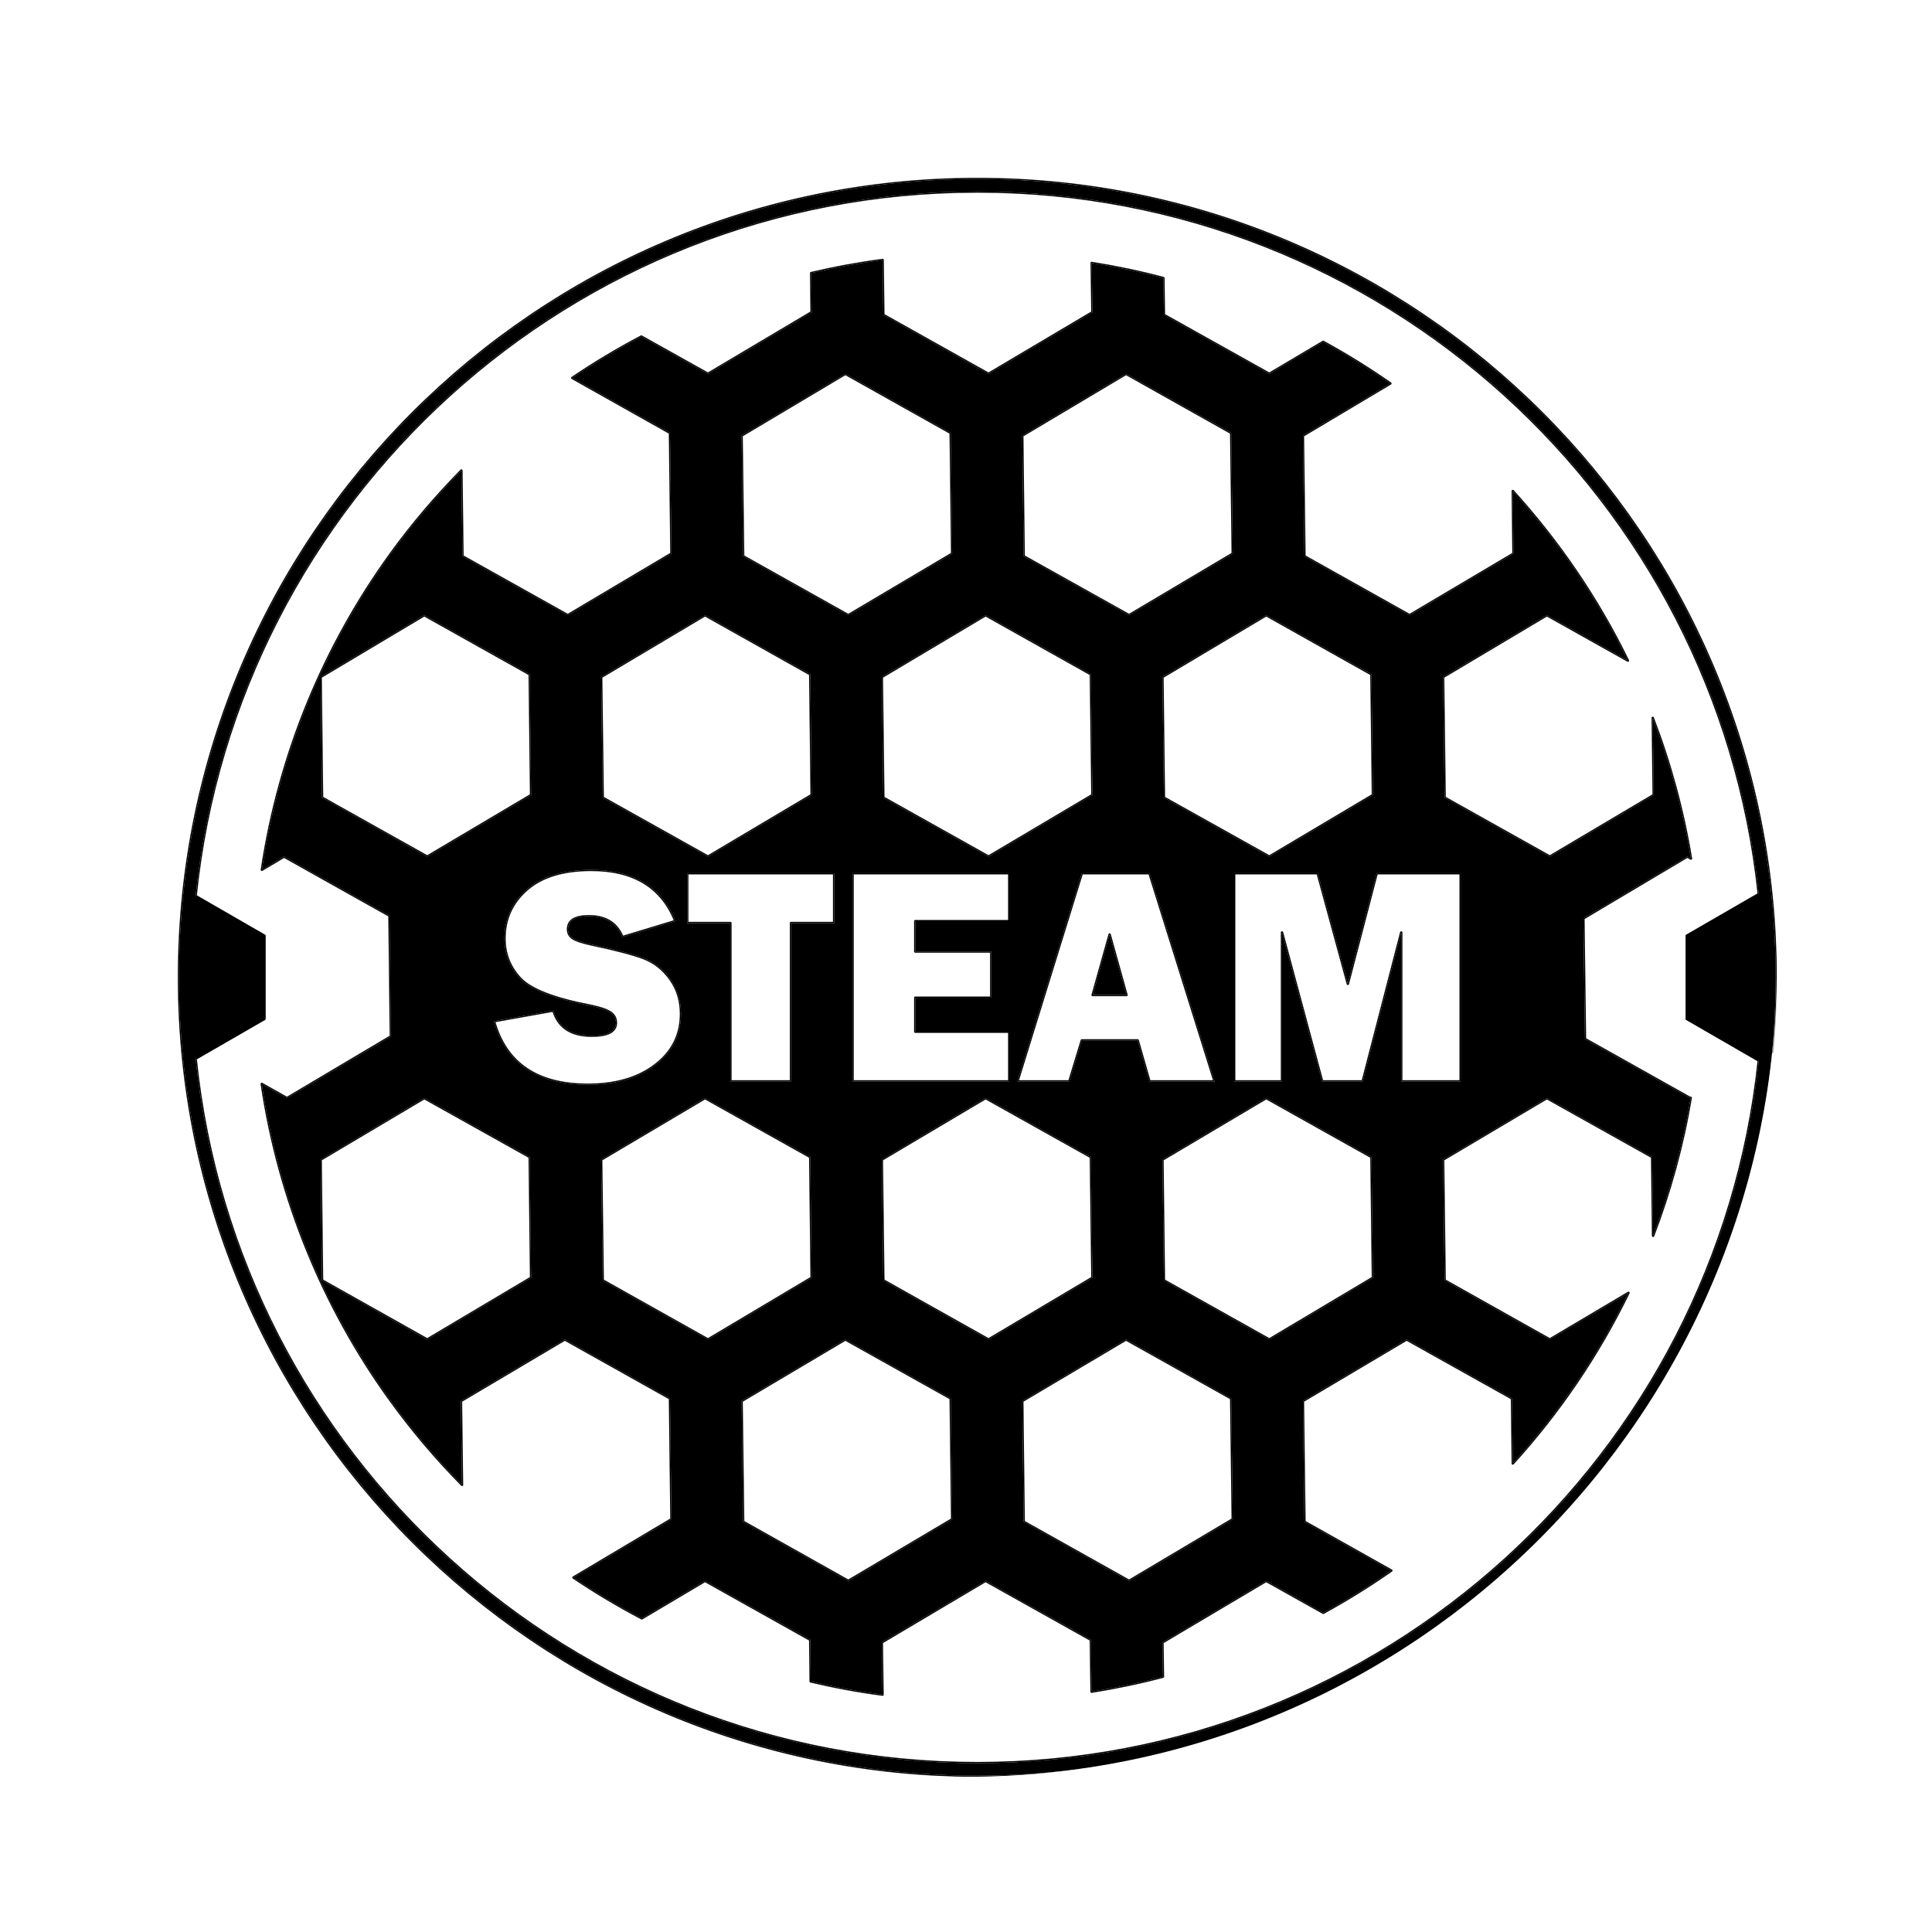<?xml version="1.0" encoding="UTF-8" standalone="no"?>
<!-- Created with Inkscape (http://www.inkscape.org/) -->
<svg
    xmlns:inkscape="http://www.inkscape.org/namespaces/inkscape"
    xmlns:rdf="http://www.w3.org/1999/02/22-rdf-syntax-ns#"
    xmlns="http://www.w3.org/2000/svg"
    xmlns:cc="http://creativecommons.org/ns#"
    xmlns:dc="http://purl.org/dc/elements/1.1/"
    xmlns:sodipodi="http://sodipodi.sourceforge.net/DTD/sodipodi-0.dtd"
    xmlns:svg="http://www.w3.org/2000/svg"
    xmlns:ns1="http://sozi.baierouge.fr"
    xmlns:xlink="http://www.w3.org/1999/xlink"
    id="svg2478"
    sodipodi:docname="steam-SCALED.svg"
    inkscape:export-filename="C:\Documents and Settings\Randall W. Wilke\Desktop\iron\steam-SCALED.png"
    viewBox="0 0 512 512"
    sodipodi:version="0.32"
    inkscape:export-xdpi="90"
    version="1.0"
    inkscape:output_extension="org.inkscape.output.svg.inkscape"
    inkscape:export-ydpi="90"
    inkscape:version="0.46"
  >
  <defs
      id="defs2480"
    >
    <filter
        id="filter2498"
        inkscape:label="IronDeepRust"
      >
      <feColorMatrix
          id="feColorMatrix2500"
          result="result0"
          type="luminanceToAlpha"
          in="SourceGraphic"
      />
      <feDiffuseLighting
          id="feDiffuseLighting2502"
          result="result6"
          lighting-color="rgb(50,17,0)"
          diffuseConstant="2.85"
          surfaceScale="800"
        >
        <feDistantLight
            id="feDistantLight2504"
            elevation="20"
            azimuth="226"
        />
      </feDiffuseLighting
      >
      <feFlood
          id="feFlood2506"
          in="SourceGraphic"
          flood-color="rgb(10,0,7)"
      />
      <feBlend
          id="feBlend2508"
          result="result3"
          in="result6"
          blend="normal"
          mode="screen"
      />
      <feComposite
          id="feComposite2510"
          operator="in"
          result="result2"
          in2="SourceGraphic"
          in="result3"
      />
      <feFlood
          id="feFlood2512"
          in="SourceGraphic"
          flood-color="rgb(0,0,0)"
      />
      <feComposite
          id="feComposite2514"
          operator="in"
          in2="SourceGraphic"
      />
      <feGaussianBlur
          id="feGaussianBlur2516"
          stdDeviation="1.2"
      />
      <feOffset
          id="feOffset2518"
          result="result4"
          dx="3"
          dy="3"
      />
      <feComposite
          id="feComposite2520"
          in="result2"
          result="result5"
          in2="result4"
      />
      <feTurbulence
          id="feTurbulence2522"
          baseFrequency="0.288"
          seed="227"
          result="result9"
          in="SourceGraphic"
          numOctaves="9"
          type="fractalNoise"
      />
      <feColorMatrix
          id="feColorMatrix2524"
          type="saturate"
          values="0"
          in="result9"
      />
      <feGaussianBlur
          id="feGaussianBlur2526"
          stdDeviation="4"
      />
      <feComposite
          id="feComposite2528"
          operator="in"
          in2="SourceGraphic"
      />
      <feComposite
          id="feComposite2530"
          in2="result5"
          result="result7"
      />
    </filter
    >
    <clipPath
        id="clipPath3933"
        clipPathUnits="userSpaceOnUse"
      >
      <path
          id="path3935"
          style="fill-rule:evenodd;fill:#59c792"
          d="m256 31.219c-124.08 0-224.78 100.7-224.78 224.78-0.001 124.08 100.7 224.78 224.78 224.78s224.78-100.7 224.78-224.78-100.7-224.78-224.78-224.78zm0 13.219c116.78-0.001 211.56 94.782 211.56 211.56s-94.78 211.56-211.56 211.56-211.56-94.78-211.56-211.56c-0.002-116.78 94.78-211.56 211.56-211.56zm0 3.312c-114.95 0-208.25 93.3-208.25 208.25s93.3 208.25 208.25 208.25 208.25-93.3 208.25-208.25-93.3-208.25-208.25-208.25zm-25.09 18.156l0.18 14.532 27.88 15.624 27.53-16.312-0.19-13.062c6.45 1.024 12.79 2.349 19 4l0.13 9.75 27.94 15.624 14.28-8.468c6.15 3.359 12.08 7.04 17.81 11.031l-23.19 13.815 0.41 31.97 27.87 15.62 27.53-16.31-0.18-16.6c12.17 13.4 22.47 28.51 30.5 44.94l-21.47-12.03-27.5 16.38 0.4 31.97 27.88 15.62 27.53-16.31-0.25-20.44c4.58 11.9 7.99 24.37 10.12 37.28l-0.96-0.53-27.54 16.38 0.41 31.96 27.91 15.66 0.12-0.06c-2.12 12.65-5.49 24.88-9.97 36.56l-0.25-20.88-27.9-15.62-27.5 16.31 0.4 32 27.88 15.66 20.84-12.35c-8.04 16.55-18.41 31.75-30.65 45.22l-0.22-17.25-27.91-15.62-27.5 16.31 0.41 32 23.03 12.94c-5.79 4.05-11.8 7.78-18.03 11.19l-15.13-8.47-27.5 16.31 0.13 9.09c-6.19 1.64-12.5 2.95-18.91 3.97l-0.19-13.75-27.9-15.62-27.5 16.31 0.19 13.84c-6.46-0.84-12.8-2.03-19.04-3.5l-0.12-11.03-27.88-15.62-16.75 9.94c-6.25-3.29-12.3-6.89-18.12-10.82l25.97-15.44-0.38-32.03-27.87-15.62-27.53 16.31 0.28 22.22c-6.97-7.07-13.41-14.67-19.22-22.75v-0.16l-0.19-0.09c-17.312-24.17-29.112-52.53-33.655-83.25l6.687 3.75 27.528-16.34-0.37-32-27.939-15.66-5.875 3.5c4.62-30.96 16.615-59.51 34.184-83.78 5.66-7.82 11.94-15.16 18.69-22.03l0.28 22.72 27.91 15.62 27.47-16.31-0.38-32-25.9-14.564c5.88-3.985 11.99-7.644 18.31-10.968l17.65 9.874 27.47-16.312-0.12-10.375c6.2-1.459 12.52-2.629 18.94-3.469zm-9.88 30.156l-27.5 16.378 0.41 31.97 27.87 15.62 27.53-16.31-0.4-32-27.91-15.658zm74.38 0l-27.5 16.378 0.37 31.97 27.94 15.62 27.47-16.31-0.41-32-27.87-15.658zm-185.97 63.968l-27.471 16.38 0.375 31.97 27.876 15.62 27.53-16.31-0.37-32-27.94-15.66zm74.4 0l-27.53 16.38 0.41 31.97 27.9 15.62 27.47-16.31-0.37-32-27.88-15.66zm74.35 0l-27.5 16.38 0.4 31.97 27.88 15.62 27.53-16.31-0.41-32-27.9-15.66zm74.37 0l-27.5 16.38 0.38 31.97 27.94 15.62 27.46-16.31-0.4-32-27.88-15.66zm-178.87 67.5c-7.42 0-13.11 1.74-17.07 5.19-3.95 3.45-5.93 7.79-5.93 13 0 4.04 1.37 7.54 4.12 10.53s8.98 5.42 18.66 7.28c2.53 0.51 4.3 1.12 5.28 1.78s1.47 1.57 1.47 2.75c0 2.27-2.12 3.41-6.38 3.41-5.47 0-8.86-2.21-10.18-6.66l-15.75 2.81c3.15 11.22 11.45 16.85 24.9 16.85 7.36 0 13.32-1.75 17.85-5.22s6.81-7.98 6.81-13.56c0-3.54-0.95-6.59-2.81-9.19s-4.16-4.45-6.94-5.53-7.49-2.32-14.1-3.72c-2.4-0.51-4-1.06-4.84-1.63-0.83-0.56-1.25-1.35-1.25-2.37 0-2.29 1.84-3.44 5.53-3.44 4.45 0 7.42 1.84 8.88 5.53l14.03-4.25c-3.61-9.03-11.04-13.56-22.28-13.56zm25.43 0.88v13.21h11.44v41.97h16.06v-41.97h11.44v-13.21h-38.94zm43.82 0v55.18h41.53v-13.18h-24.91v-9h20.13v-12.25h-20.13v-8.04h24.91v-12.71h-41.53zm60.75 0l-17.07 55.18h13.76l3.31-10.87h14.81l3.12 10.87h17.26l-17.26-55.18h-17.93zm40.37 0v55.18h12.69v-39.47l10.63 39.47h10.74l10.22-39.47v39.47h15.75v-55.18h-22.25l-7.65 29.31-8-29.31h-22.13zm-33 16.25l4.47 16.03h-8.97l4.5-16.03zm-181.62 43.34l-27.471 16.31 0.375 32 27.876 15.66 27.53-16.35-0.37-32-27.94-15.62zm74.4 0l-27.53 16.31 0.41 32 27.9 15.66 27.47-16.35-0.37-32-27.88-15.62zm74.35 0l-27.5 16.31 0.4 32 27.88 15.66 27.53-16.35-0.41-32-27.9-15.62zm74.37 0l-27.5 16.31 0.38 32 27.94 15.66 27.46-16.35-0.4-32-27.88-15.62zm-111.53 63.97l-27.5 16.31 0.41 32 27.87 15.66 27.53-16.32-0.4-32.03-27.91-15.62zm74.38 0l-27.5 16.31 0.37 32 27.94 15.66 27.47-16.32-0.41-32.03-27.87-15.62z"
      />
    </clipPath
    >
    <filter
        id="filter3952"
        inkscape:collect="always"
      >
      <feGaussianBlur
          id="feGaussianBlur3954"
          stdDeviation="0.45"
          inkscape:collect="always"
      />
    </filter
    >
  </defs
  >
  <sodipodi:namedview
      id="base"
      bordercolor="#666666"
      inkscape:pageshadow="2"
      guidetolerance="10"
      pagecolor="#ffffff"
      gridtolerance="10000"
      inkscape:zoom="1"
      objecttolerance="10"
      showgrid="false"
      borderopacity="1.0"
      inkscape:current-layer="layer1"
      inkscape:cx="256"
      inkscape:cy="256"
      showguides="true"
      inkscape:guide-bbox="true"
      units="in"
      inkscape:pageopacity="0.0"
      inkscape:document-units="in"
    >
    <inkscape:grid
        id="grid3226"
        spacingx="0.5cm"
        enabled="true"
        spacingy="0.5cm"
        visible="true"
        units="cm"
        type="xygrid"
    />
  </sodipodi:namedview
  >
  <g
      id="layer1"
      inkscape:label="Layer 1"
      inkscape:groupmode="layer"
      transform="translate(-270 -157.5)"
    >
    <path
        id="path3187"
        style="fill-rule:evenodd;fill:#000000"
        d="m740.86 413.5c0 118.6-96.26 214.86-214.86 214.86s-214.86-96.26-214.86-214.86 96.26-214.86 214.86-214.86 214.86 96.26 214.86 214.86z"
    />
    <path
        id="path3195"
        style="filter:url(#filter2498);fill-rule:evenodd;fill:#000000"
        d="m254.75 63.375c-37.85 0.144-75.52 11.824-106.78 33.156-29.83 20.249-53.911 48.989-68.376 82.029-7.342 16.66-12.238 34.39-14.594 52.44h-24.5v50h24.531c3.805 29.22 14.366 57.55 30.813 82 20.126 30.04 48.796 54.33 81.876 69 27.94 12.46 58.95 18.09 89.53 16.28 32.17-1.85 63.85-11.91 91.09-29.12 31.08-19.53 56.45-48.01 72.04-81.25 8.44-17.95 14.01-37.23 16.59-56.91h24.03v-50h-24.03c-3.19-24.37-11-48.15-23.13-69.53-19.03-33.75-48.42-61.535-83.25-78.532-26.17-12.818-55.28-19.601-84.43-19.563-0.47 0.001-0.95-0.004-1.41 0z"
        transform="translate(270 157.5)"
    />
    <path
        id="path3247"
        style="fill-rule:evenodd;fill:#000000;fill-opacity:.392"
        d="m40 229v51h35v-51h-35zm397 3v47h35v-47h-35z"
        transform="translate(270 157.5)"
    />
    <g
        id="g3937"
        style="filter:url(#filter2498)"
      >
      <path
          id="path3903"
          style="stroke-linejoin:round;fill-rule:evenodd;filter:url(#filter3952);stroke:#000000;stroke-linecap:round;stroke-width:.63;fill:#ffffff"
          d="m463.09 233.94v44.12m-207.09-246.84c-124.08 0-224.78 100.7-224.78 224.78-0.001 124.08 100.7 224.78 224.78 224.78s224.78-100.7 224.78-224.78-100.7-224.78-224.78-224.78zm0 13.219c116.78-0.001 211.56 94.782 211.56 211.56s-94.78 211.56-211.56 211.56-211.56-94.78-211.56-211.56c-0.002-116.78 94.78-211.56 211.56-211.56zm0 3.312c-107.67 0-196.36 81.85-207.16 186.69l18.254 10.53v22.06l-18.25 10.53c10.801 104.84 99.486 186.69 207.16 186.69 107.5 0 196.06-81.59 207.09-186.19l-19.09-11.03v-22.06l19.09-11.03c-11.03-104.6-99.59-186.19-207.09-186.19zm-25.09 18.156l0.18 14.532 27.88 15.624 27.53-16.312-0.19-13.062c6.45 1.024 12.79 2.349 19 4l0.13 9.75 27.94 15.624 14.28-8.468c6.15 3.359 12.08 7.04 17.81 11.031l-23.19 13.815 0.41 31.97 27.87 15.62 27.53-16.31-0.18-16.6c12.17 13.4 22.47 28.51 30.5 44.94l-21.47-12.03-27.5 16.38 0.4 31.97 27.88 15.62 27.53-16.31-0.25-20.44c4.58 11.9 7.99 24.37 10.12 37.28l-0.96-0.53-27.54 16.38 0.41 31.96 27.91 15.66 0.12-0.06c-2.12 12.65-5.49 24.88-9.97 36.56l-0.25-20.88-27.9-15.62-27.5 16.31 0.4 32 27.88 15.66 20.84-12.35c-8.04 16.55-18.41 31.75-30.65 45.22l-0.22-17.25-27.91-15.62-27.5 16.31 0.41 32 23.03 12.94c-5.79 4.05-11.8 7.78-18.03 11.19l-15.13-8.47-27.5 16.31 0.13 9.09c-6.19 1.64-12.5 2.95-18.91 3.97l-0.19-13.75-27.9-15.62-27.5 16.31 0.19 13.84c-6.46-0.84-12.8-2.03-19.04-3.5l-0.12-11.03-27.88-15.62-16.75 9.94c-6.25-3.29-12.3-6.89-18.12-10.82l25.97-15.44-0.38-32.03-27.87-15.62-27.53 16.31 0.28 22.22c-6.97-7.07-13.41-14.67-19.22-22.75v-0.16l-0.19-0.09c-17.312-24.17-29.112-52.53-33.655-83.25l6.687 3.75 27.528-16.34-0.37-32-27.939-15.66-5.875 3.5c4.62-30.96 16.615-59.51 34.184-83.78 5.66-7.82 11.94-15.16 18.69-22.03l0.28 22.72 27.91 15.62 27.47-16.31-0.38-32-25.9-14.564c5.88-3.985 11.99-7.644 18.31-10.968l17.65 9.874 27.47-16.312-0.12-10.375c6.2-1.459 12.52-2.629 18.94-3.469zm-9.88 30.156l-27.5 16.378 0.41 31.97 27.87 15.62 27.53-16.31-0.4-32-27.91-15.658zm74.38 0l-27.5 16.378 0.37 31.97 27.94 15.62 27.47-16.31-0.41-32-27.87-15.658zm-185.97 63.968l-27.471 16.38 0.375 31.97 27.876 15.62 27.53-16.31-0.37-32-27.94-15.66zm74.4 0l-27.53 16.38 0.41 31.97 27.9 15.62 27.47-16.31-0.37-32-27.88-15.66zm74.35 0l-27.5 16.38 0.4 31.97 27.88 15.62 27.53-16.31-0.41-32-27.9-15.66zm74.37 0l-27.5 16.38 0.38 31.97 27.94 15.62 27.46-16.31-0.4-32-27.88-15.66zm-178.87 67.5c-7.42 0-13.11 1.74-17.07 5.19-3.95 3.45-5.93 7.79-5.93 13 0 4.04 1.37 7.54 4.12 10.53s8.98 5.42 18.66 7.28c2.53 0.51 4.3 1.12 5.28 1.78s1.47 1.57 1.47 2.75c0 2.27-2.12 3.41-6.38 3.41-5.47 0-8.86-2.21-10.18-6.66l-15.75 2.81c3.15 11.22 11.45 16.85 24.9 16.85 7.36 0 13.32-1.75 17.85-5.22s6.81-7.98 6.81-13.56c0-3.54-0.95-6.59-2.81-9.19s-4.16-4.45-6.94-5.53-7.49-2.32-14.1-3.72c-2.4-0.51-4-1.06-4.84-1.63-0.83-0.56-1.25-1.35-1.25-2.37 0-2.29 1.84-3.44 5.53-3.44 4.45 0 7.42 1.84 8.88 5.53l14.03-4.25c-3.61-9.03-11.04-13.56-22.28-13.56zm25.43 0.88v13.21h11.44v41.97h16.06v-41.97h11.44v-13.21h-38.94zm43.82 0v55.18h41.53v-13.18h-24.91v-9h20.13v-12.25h-20.13v-8.04h24.91v-12.71h-41.53zm60.75 0l-17.07 55.18h13.76l3.31-10.87h14.81l3.12 10.87h17.26l-17.26-55.18h-17.93zm40.37 0v55.18h12.69v-39.47l10.63 39.47h10.74l10.22-39.47v39.47h15.75v-55.18h-22.25l-7.65 29.31-8-29.31h-22.13zm-33 16.25l4.47 16.03h-8.97l4.5-16.03zm-181.62 43.34l-27.471 16.31 0.375 32 27.876 15.66 27.53-16.35-0.37-32-27.94-15.62zm74.4 0l-27.53 16.31 0.41 32 27.9 15.66 27.47-16.35-0.37-32-27.88-15.62zm74.35 0l-27.5 16.31 0.4 32 27.88 15.66 27.53-16.35-0.41-32-27.9-15.62zm74.37 0l-27.5 16.31 0.38 32 27.94 15.66 27.46-16.35-0.4-32-27.88-15.62zm-111.53 63.97l-27.5 16.31 0.41 32 27.87 15.66 27.53-16.32-0.4-32.03-27.91-15.62zm74.38 0l-27.5 16.31 0.37 32 27.94 15.66 27.47-16.32-0.41-32.03-27.87-15.62z"
          clip-path="url(#clipPath3933)"
          sodipodi:nodetypes="cccsssccsssccccccsccccccccccccccccccccccccccccccccccccccccccccccccccccccccccccccccccccccccccsccccccccccccccccccccccccccccccccccccccccccccccccccccccssscsssccssssscssscccccccccccccccccccccccccccccccccccccccccccccccccccccccccccccccccccccccccccccccccccccccccccccc"
          transform="translate(270 157.5)"
      />
    </g
    >
  </g
  >
</svg
>
